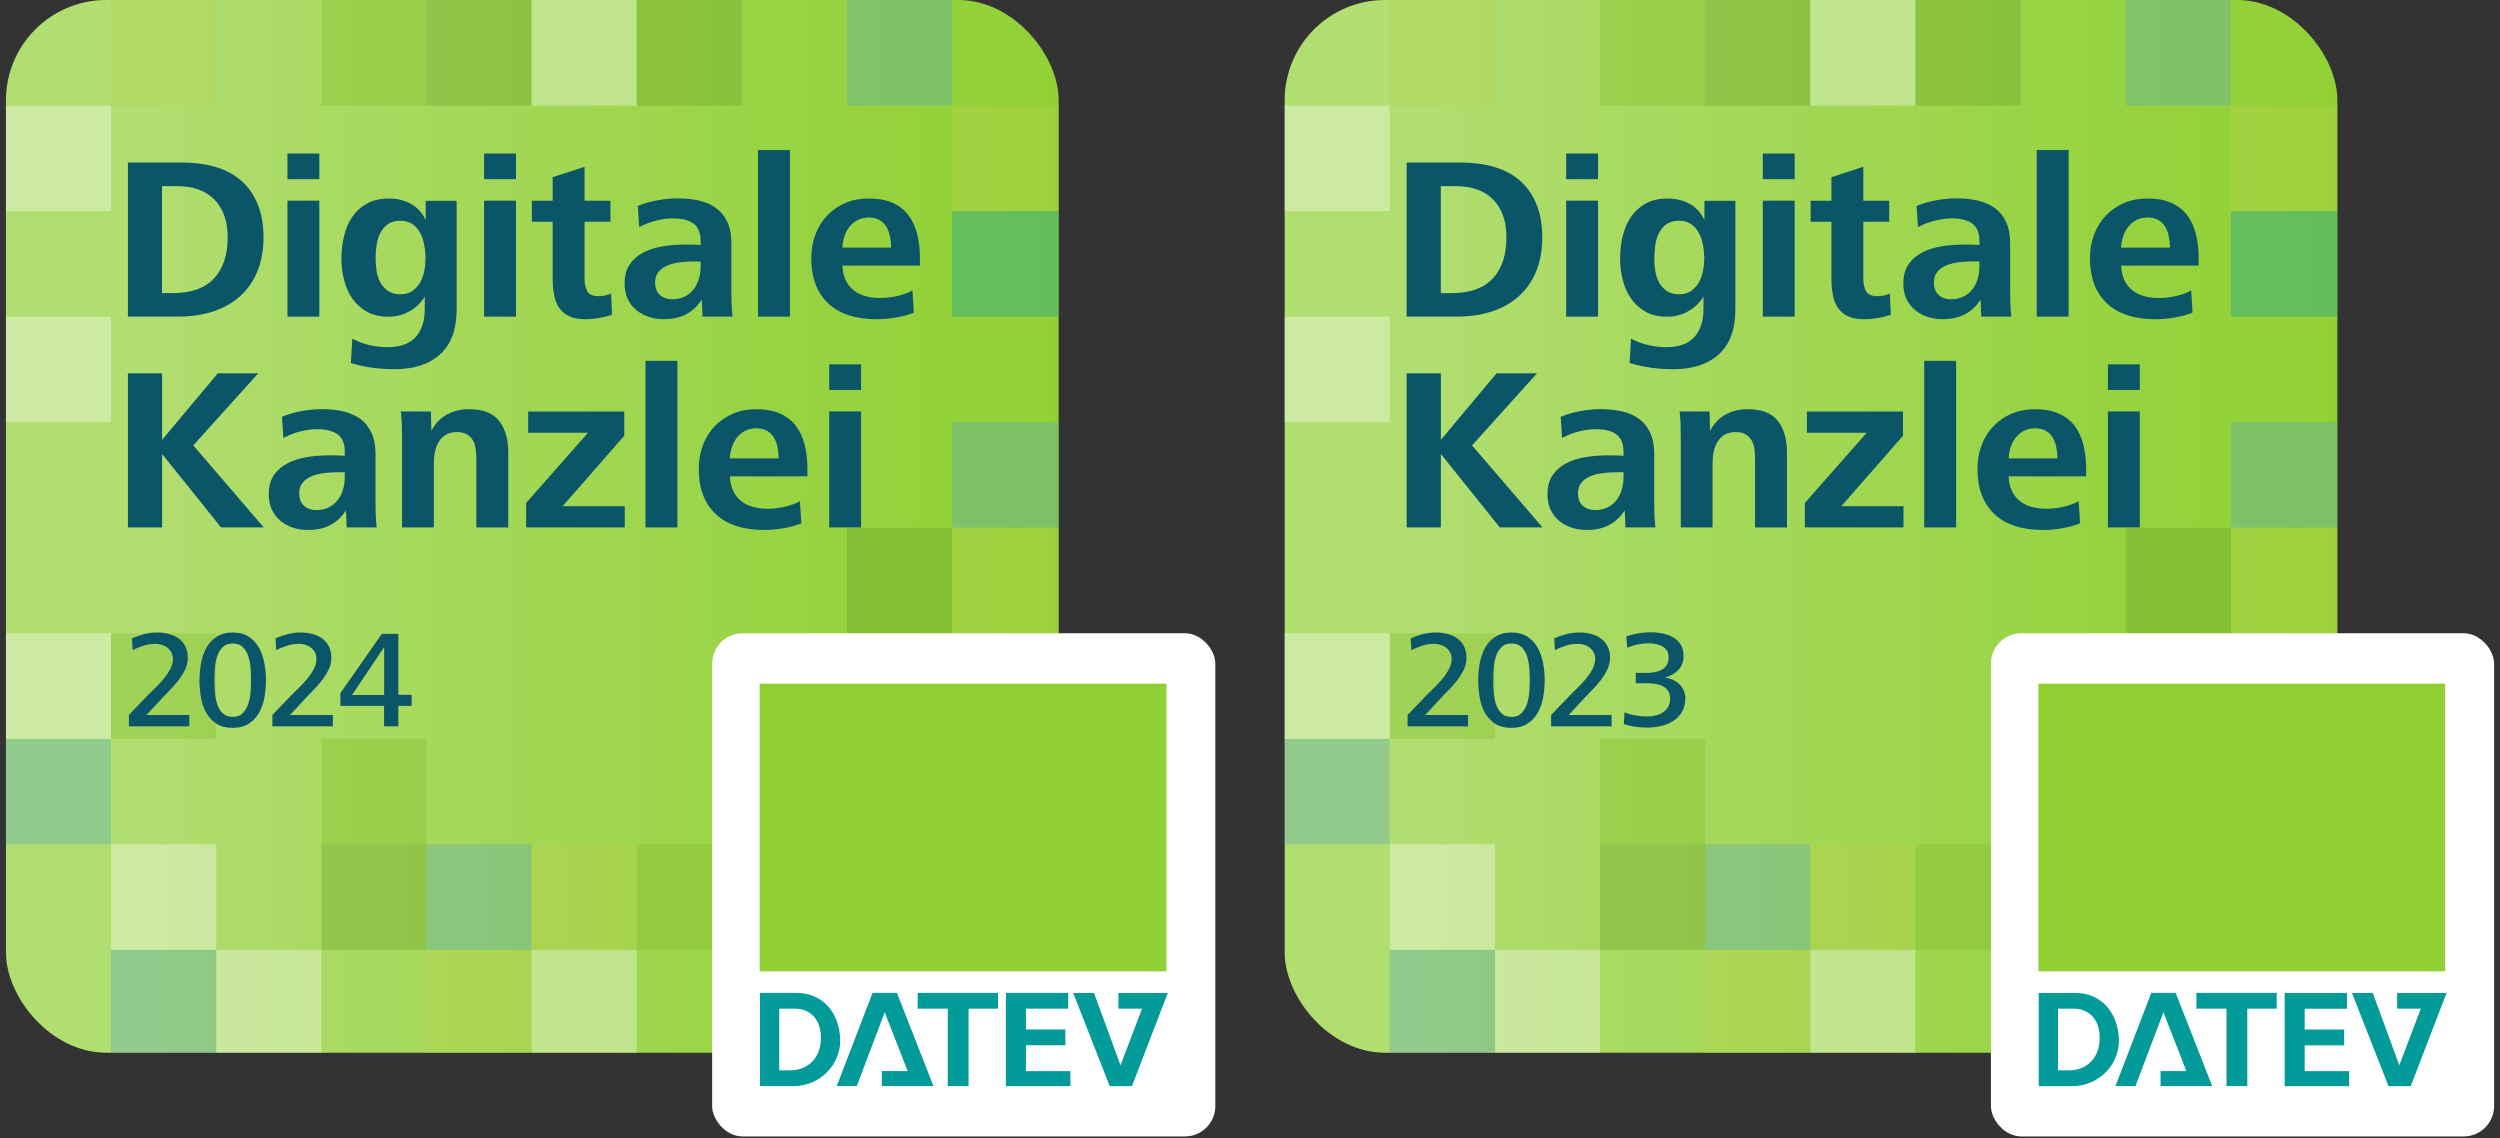 <?xml version="1.0" encoding="UTF-8"?> <svg xmlns="http://www.w3.org/2000/svg" xmlns:xlink="http://www.w3.org/1999/xlink" id="BILDER" viewBox="0 0 424 193"><rect x="0" y="0" width="424" height="193" fill="#333333" stroke="none"/><defs><style> .cls-1 { fill: #0f9a9a; } .cls-1, .cls-2, .cls-3, .cls-4, .cls-5, .cls-6, .cls-7, .cls-8, .cls-9, .cls-10, .cls-11, .cls-12 { stroke-width: 0px; } .cls-2 { fill: #689d26; } .cls-3 { fill: url(#Unbenannter_Verlauf_4-2); } .cls-4 { fill: #59a2bc; } .cls-13 { mix-blend-mode: hard-light; opacity: .35; } .cls-5 { fill: #90d033; } .cls-6 { fill: url(#Unbenannter_Verlauf_4); } .cls-7 { fill: #039a9a; fill-rule: evenodd; } .cls-8 { fill: #0b5569; } .cls-9 { fill: #338f95; } .cls-14 { isolation: isolate; } .cls-10 { fill: #fff; } .cls-11 { fill: #b7d04d; } .cls-12 { fill: #81bb27; } </style><linearGradient id="Unbenannter_Verlauf_4" data-name="Unbenannter Verlauf 4" x1="2148.03" y1="3435.63" x2="2470.28" y2="3435.63" gradientTransform="translate(-2203.28 3524.91) scale(1 -1)" gradientUnits="userSpaceOnUse"><stop offset=".25" stop-color="#b1de70"></stop><stop offset=".31" stop-color="#acdb66"></stop><stop offset=".6" stop-color="#97d341"></stop><stop offset=".75" stop-color="#90d033"></stop><stop offset=".82" stop-color="#87c530"></stop><stop offset=".95" stop-color="#71aa28"></stop><stop offset="1" stop-color="#669d24"></stop></linearGradient><linearGradient id="Unbenannter_Verlauf_4-2" data-name="Unbenannter Verlauf 4" x1="2364.9" y1="3435.63" x2="2687.15" y2="3435.63" xlink:href="#Unbenannter_Verlauf_4"></linearGradient></defs><g class="cls-14"><g id="Signet"><rect id="Kachel" class="cls-6" x="1.01" y="0" width="178.54" height="178.54" rx="17.01" ry="17.01"></rect><g id="Kacheln" class="cls-13"><g id="Kacheln-2"><polygon class="cls-11" points="179.55 17.9 179.55 35.81 161.47 35.81 161.47 17.9 179.29 17.9 179.55 17.9"></polygon><polygon class="cls-1" points="179.55 35.81 179.55 53.71 179.49 53.71 161.47 53.71 161.47 35.81 179.55 35.81"></polygon><polygon class="cls-4" points="179.55 71.59 179.53 89.5 161.47 89.5 161.47 71.59 179.53 71.59 179.55 71.59"></polygon><polygon class="cls-11" points="179.53 89.5 179.53 107.4 179.29 107.4 161.47 107.4 161.47 89.5 179.53 89.5"></polygon><polygon class="cls-9" points="179.53 107.4 179.53 125.3 179.29 125.3 161.47 125.3 161.47 107.4 179.29 107.4 179.53 107.4"></polygon><rect class="cls-2" x="143.64" y="89.5" width="17.82" height="17.9"></rect><rect class="cls-4" x="143.64" y="0" width="17.82" height="17.9"></rect><rect class="cls-12" x="107.97" y="143.19" width="17.82" height="17.9"></rect><rect class="cls-2" x="107.97" y="0" width="17.82" height="17.9"></rect><rect class="cls-10" x="90.15" y="161.09" width="17.82" height="17.45"></rect><rect class="cls-11" x="90.15" y="143.19" width="17.82" height="17.9"></rect><rect class="cls-10" x="90.15" y="0" width="17.82" height="17.9"></rect><rect class="cls-11" x="72.32" y="161.09" width="17.82" height="17.45"></rect><rect class="cls-4" x="72.32" y="143.19" width="17.82" height="17.9"></rect><rect class="cls-2" x="72.32" y="0" width="17.82" height="17.9"></rect><rect class="cls-2" x="54.5" y="143.19" width="17.82" height="17.9"></rect><rect class="cls-12" x="54.5" y="125.3" width="17.82" height="17.88"></rect><rect class="cls-12" x="54.5" y="0" width="17.82" height="17.9"></rect><rect class="cls-10" x="36.67" y="161.09" width="17.82" height="17.45"></rect><rect class="cls-4" x="18.83" y="161.09" width="17.84" height="17.45"></rect><rect class="cls-10" x="18.83" y="143.19" width="17.84" height="17.9"></rect><rect class="cls-12" x="18.83" y="107.4" width="17.84" height="17.9"></rect><rect class="cls-11" x="18.83" y="0" width="17.84" height="17.9"></rect><rect class="cls-4" x="1" y="125.3" width="17.82" height="17.88"></rect><rect class="cls-10" x="1" y="107.4" width="17.82" height="17.9"></rect><rect class="cls-10" x="1" y="53.71" width="17.82" height="17.88"></rect><rect class="cls-10" x="1" y="17.9" width="17.82" height="17.9"></rect></g></g><g><path class="cls-8" d="M21.69,53.7v-26.13h9.17c2.12,0,4.03.25,5.74.76,1.71.51,3.16,1.29,4.35,2.35s2.11,2.38,2.76,3.98c.65,1.59.98,3.46.98,5.6s-.36,4.17-1.08,5.86-1.72,3.09-3,4.21-2.81,1.96-4.58,2.53-3.74.84-5.88.84h-8.46ZM27.49,49.71h1.84c3.08,0,5.4-.82,6.95-2.47s2.33-3.97,2.33-6.97c0-2.74-.74-4.88-2.23-6.41-1.49-1.53-3.62-2.29-6.39-2.29h-2.51v18.14h0Z"></path><path class="cls-8" d="M48.75,30.39v-4.35h5.41v4.35h-5.41ZM48.75,53.7v-19.67h5.41v19.67h-5.41Z"></path><path class="cls-8" d="M59.74,57.43c1.85.97,3.85,1.45,5.99,1.45s3.76-.58,4.78-1.73c1.02-1.15,1.53-2.73,1.53-4.72v-2.12c-.68,1.08-1.56,1.92-2.64,2.51s-2.25.89-3.51.89c-1.44,0-2.66-.28-3.66-.84s-1.83-1.31-2.47-2.23c-.64-.93-1.11-1.98-1.41-3.17s-.45-2.41-.45-3.66.15-2.57.45-3.8.77-2.31,1.41-3.25c.64-.94,1.47-1.69,2.49-2.25s2.26-.84,3.72-.84c1.36,0,2.59.29,3.68.88s1.95,1.51,2.55,2.76v-3.25h5.25v18.41c0,3.37-.93,5.9-2.78,7.6-1.85,1.7-4.44,2.55-7.76,2.55-1.25,0-2.5-.08-3.74-.25-1.24-.17-2.46-.44-3.66-.8l.24-4.11h0ZM64.48,47.87c.31.57.74,1.05,1.29,1.45.55.39,1.25.59,2.12.59s1.53-.2,2.08-.59.99-.88,1.31-1.47c.33-.59.55-1.24.69-1.95s.2-1.41.2-2.09-.06-1.39-.2-2.15c-.13-.76-.35-1.45-.67-2.07-.31-.62-.74-1.14-1.29-1.54-.55-.4-1.25-.61-2.12-.61s-1.61.2-2.15.61-.97.91-1.27,1.52-.5,1.29-.61,2.05c-.1.76-.16,1.48-.16,2.19s.05,1.37.16,2.09.31,1.37.63,1.97h0Z"></path><path class="cls-8" d="M82.1,30.39v-4.35h5.41v4.35h-5.41ZM82.1,53.7v-19.67h5.41v19.67h-5.41Z"></path><path class="cls-8" d="M103.79,53.39c-.71.24-1.44.42-2.21.55-.77.13-1.53.2-2.29.2-1.12,0-2.04-.17-2.76-.51s-1.29-.82-1.7-1.43c-.42-.61-.71-1.35-.86-2.21-.16-.86-.24-1.8-.24-2.82v-9.56h-3.53v-3.56h3.53v-4l5.41-1.76v5.76h4.39v3.56h-4.39v9.64c0,.84.15,1.54.45,2.12.3.57.93.86,1.9.86.73,0,1.45-.14,2.15-.43l.16,3.6h0Z"></path><path class="cls-8" d="M119.15,53.7l-.12-2.9c-.68,1.07-1.55,1.89-2.61,2.47s-2.33.86-3.82.86c-.91,0-1.77-.13-2.57-.39-.8-.26-1.5-.65-2.12-1.16s-1.1-1.14-1.45-1.88c-.35-.74-.53-1.61-.53-2.61,0-1.31.29-2.38.86-3.23.57-.85,1.35-1.53,2.33-2.04s2.1-.86,3.37-1.06c1.27-.2,2.59-.29,3.98-.29.37,0,.76,0,1.18.02s.81.03,1.18.06v-.67c0-1.38-.41-2.37-1.21-2.96s-1.96-.88-3.45-.88c-.89,0-1.84.12-2.86.37-1.02.25-1.98.62-2.9,1.12l-.24-3.6c1.02-.42,2.13-.74,3.33-.96s2.35-.33,3.45-.33c1.33,0,2.55.13,3.66.39s2.06.69,2.86,1.27c.8.59,1.42,1.37,1.88,2.35.46.98.69,2.19.69,3.62v7.8c0,.99.01,1.84.04,2.55s.08,1.4.16,2.08h-5.09ZM117.74,44.34c-.78,0-1.57.05-2.37.14-.8.09-1.51.27-2.14.53-.63.26-1.14.62-1.53,1.08s-.59,1.05-.59,1.78c0,.97.27,1.69.82,2.17s1.24.72,2.08.72,1.52-.16,2.14-.47,1.12-.73,1.51-1.25c.39-.52.69-1.12.88-1.78s.29-1.37.29-2.1v-.82h-1.1Z"></path><path class="cls-8" d="M128.56,53.7v-28.25h5.41v28.25h-5.41Z"></path><path class="cls-8" d="M142.88,45.05c.05,1.7.62,3.04,1.7,4.02s2.67,1.47,4.76,1.47c.97,0,1.94-.12,2.92-.35s1.81-.55,2.49-.94l.24,3.76c-.78.34-1.76.61-2.92.82-1.16.21-2.28.31-3.35.31-3.63,0-6.39-.91-8.29-2.72s-2.84-4.35-2.84-7.62c0-1.46.24-2.81.71-4.05.47-1.24,1.14-2.31,2-3.21s1.89-1.61,3.08-2.12c1.19-.51,2.51-.76,3.98-.76,1.57,0,2.9.25,4.02.74,1.11.5,2,1.19,2.68,2.08.68.89,1.18,1.95,1.49,3.19s.47,2.61.47,4.09v1.29h-13.12ZM151.14,41.99c0-.63-.06-1.24-.18-1.84-.12-.6-.31-1.14-.59-1.63s-.66-.88-1.16-1.18-1.11-.45-1.84-.45-1.41.15-1.96.45-1,.69-1.37,1.16-.65,1.01-.84,1.63c-.2.61-.31,1.23-.33,1.86h8.27Z"></path><path class="cls-8" d="M21.69,89.45v-26.13h5.8v11.28l9.44-11.28h6.86l-11.01,12.22,11.95,13.91h-7.25l-9.99-12.46v12.46h-5.8Z"></path><path class="cls-8" d="M58.8,89.45l-.12-2.9c-.68,1.07-1.55,1.89-2.61,2.47s-2.33.86-3.82.86c-.91,0-1.77-.13-2.57-.39s-1.5-.65-2.12-1.16c-.61-.51-1.1-1.14-1.45-1.88s-.53-1.61-.53-2.61c0-1.31.29-2.38.86-3.23s1.35-1.53,2.33-2.04c.98-.51,2.1-.86,3.37-1.06s2.59-.29,3.98-.29c.37,0,.76,0,1.18.02.42.01.81.03,1.18.06v-.67c0-1.38-.41-2.37-1.21-2.96s-1.96-.88-3.45-.88c-.89,0-1.84.12-2.86.37s-1.98.62-2.9,1.12l-.24-3.6c1.02-.42,2.13-.74,3.33-.96s2.35-.33,3.45-.33c1.33,0,2.55.13,3.66.39s2.06.69,2.86,1.27,1.42,1.37,1.88,2.35c.46.98.69,2.19.69,3.62v7.8c0,.99.01,1.84.04,2.55s.08,1.4.16,2.08h-5.09ZM57.38,80.09c-.78,0-1.57.05-2.37.14-.8.09-1.51.27-2.14.53-.63.26-1.14.62-1.53,1.08s-.59,1.05-.59,1.78c0,.97.27,1.69.82,2.17.55.48,1.24.72,2.08.72s1.52-.16,2.14-.47c.61-.31,1.12-.73,1.51-1.25.39-.52.69-1.12.88-1.78.2-.67.29-1.37.29-2.1v-.82h-1.1Z"></path><path class="cls-8" d="M68.19,89.45v-15.28c0-.73-.01-1.46-.04-2.19-.03-.73-.08-1.46-.16-2.19h5.09l.08,3.29c.65-1.25,1.53-2.18,2.64-2.78s2.36-.9,3.74-.9c2.38,0,4.08.66,5.11,1.98,1.03,1.32,1.55,3.1,1.55,5.35v12.73h-5.41v-11.48c0-.57-.03-1.15-.1-1.72s-.22-1.08-.45-1.51-.57-.78-1-1.06c-.43-.27-1.01-.41-1.74-.41s-1.39.16-1.9.47-.91.72-1.21,1.23-.51,1.08-.63,1.7-.18,1.27-.18,1.92v10.85h-5.41Z"></path><path class="cls-8" d="M89.23,89.45v-4.15l10.5-11.91h-10.15v-3.6h16.3v4.11l-10.46,11.95h10.54v3.6h-16.73,0Z"></path><path class="cls-8" d="M109.48,89.45v-28.25h5.41v28.25h-5.41Z"></path><path class="cls-8" d="M123.8,80.79c.05,1.7.62,3.04,1.7,4.02s2.67,1.47,4.76,1.47c.97,0,1.94-.12,2.92-.35s1.81-.55,2.49-.94l.24,3.76c-.78.34-1.76.61-2.92.82-1.16.21-2.28.31-3.35.31-3.63,0-6.39-.91-8.29-2.72s-2.84-4.35-2.84-7.62c0-1.46.24-2.81.71-4.05.47-1.24,1.14-2.31,2-3.21s1.89-1.61,3.08-2.12,2.51-.76,3.98-.76c1.57,0,2.9.25,4.02.74,1.11.5,2,1.19,2.68,2.08.68.89,1.18,1.95,1.49,3.19s.47,2.61.47,4.09v1.29h-13.12ZM132.06,77.74c0-.63-.06-1.24-.18-1.84-.12-.6-.31-1.14-.59-1.63s-.66-.88-1.16-1.18-1.11-.45-1.84-.45-1.41.15-1.96.45c-.55.3-1,.69-1.37,1.16s-.65,1.01-.84,1.63-.31,1.23-.33,1.86h8.27Z"></path><path class="cls-8" d="M140.63,66.14v-4.35h5.41v4.35h-5.41ZM140.63,89.45v-19.67h5.41v19.67h-5.41Z"></path></g><g id="DATEV-Logo"><rect class="cls-10" x="120.78" y="107.4" width="85.34" height="85.34" rx="5.16" ry="5.16"></rect><g><path class="cls-7" d="M132.17,181.53h1.82c2.8,0,5.11-1.82,5.23-5.23.12-3.28-1.7-5.23-4.38-5.23h-2.68v10.46h0ZM128.89,168.39h6.2c4.26,0,7.29,3.16,7.42,8.03,0,4.38-3.65,7.78-7.9,7.78h-5.71v-15.81h0ZM170.59,168.39h10.58v2.68h-7.17v3.53h6.69v2.68h-6.69v4.38h7.54v2.55h-10.94v-15.81h0ZM149.56,184.2v-2.55h4.38l-3.89-9.97-4.74,12.52h-3.4l6.08-15.81h4.13l6.2,15.81h-8.76ZM155.64,171.07v-2.68h13.62v2.68h-4.99v13.13h-3.53v-13.13h-5.11,0ZM189.68,168.39v2.68h4.01l-3.65,9.61-4.5-12.28h-3.53l6.2,15.81h3.77l6.08-15.81h-8.39Z"></path><polygon class="cls-5" points="128.84 115.94 197.83 115.94 197.83 164.74 128.84 164.74 128.84 115.94 128.84 115.94"></polygon></g></g><g><path class="cls-8" d="M21.86,123.18v-1.93l3.24-3.37c.38-.38.81-.8,1.29-1.27.49-.47.94-.97,1.38-1.49.43-.52.8-1.07,1.1-1.64.31-.56.46-1.14.46-1.72,0-.41-.08-.77-.25-1.09s-.38-.59-.66-.81c-.27-.22-.59-.38-.94-.5-.35-.11-.72-.16-1.12-.16-.71,0-1.38.1-2.01.31-.63.2-1.25.45-1.85.75l-.12-2.01c.67-.28,1.37-.51,2.08-.7.71-.19,1.45-.28,2.2-.28.69,0,1.35.08,1.97.25.63.16,1.18.42,1.66.76.48.34.86.79,1.14,1.33s.42,1.19.42,1.96c0,.71-.16,1.38-.48,2.04-.32.66-.72,1.29-1.21,1.9-.49.61-1,1.19-1.55,1.74-.55.55-1.04,1.06-1.48,1.55l-2.28,2.46h7.26v1.93h-10.27,0Z"></path><path class="cls-8" d="M36.66,122.71c-.72-.49-1.29-1.12-1.72-1.89s-.71-1.65-.87-2.61-.24-1.92-.24-2.86.09-1.87.26-2.83c.17-.96.47-1.83.89-2.61s1-1.41,1.73-1.9c.73-.49,1.65-.74,2.76-.74s2.03.25,2.76.74,1.3,1.13,1.73,1.92.72,1.65.89,2.61.26,1.9.26,2.82-.08,1.87-.25,2.83c-.16.96-.46,1.83-.88,2.61s-1,1.41-1.73,1.9c-.73.49-1.66.74-2.79.74s-2.08-.24-2.82-.73h0ZM36.84,119.42c.2.63.51,1.14.93,1.55.42.41.98.61,1.7.61s1.27-.21,1.68-.62.73-.93.94-1.55.34-1.29.4-2.02c.05-.73.08-1.41.08-2.03,0-.66-.03-1.35-.08-2.08s-.19-1.4-.4-2.02c-.21-.62-.52-1.13-.94-1.53s-.98-.6-1.68-.6-1.27.2-1.68.61-.73.92-.94,1.53-.34,1.28-.4,2.01c-.05.73-.08,1.42-.08,2.08s.03,1.32.08,2.04.18,1.39.39,2.02h0Z"></path><path class="cls-8" d="M46.2,123.18v-1.93l3.24-3.37c.38-.38.81-.8,1.29-1.27.49-.47.94-.97,1.38-1.49.43-.52.8-1.07,1.1-1.64.31-.56.46-1.14.46-1.72,0-.41-.08-.77-.25-1.09s-.38-.59-.66-.81c-.27-.22-.59-.38-.94-.5-.35-.11-.72-.16-1.12-.16-.71,0-1.38.1-2.01.31-.63.2-1.25.45-1.85.75l-.12-2.01c.67-.28,1.37-.51,2.08-.7.71-.19,1.45-.28,2.2-.28.69,0,1.35.08,1.97.25.63.16,1.18.42,1.66.76.48.34.86.79,1.14,1.33s.42,1.19.42,1.96c0,.71-.16,1.38-.48,2.04-.32.66-.72,1.29-1.21,1.9-.49.61-1,1.19-1.55,1.74-.55.55-1.04,1.06-1.48,1.55l-2.28,2.46h7.26v1.93h-10.27,0Z"></path><path class="cls-8" d="M57.73,119.72v-2.16l7.03-10.06h2.8v10.34h2.26v1.88h-2.26v3.46h-2.42v-3.46h-7.4ZM59.7,117.87h5.45v-8.11l-5.45,8.11h0Z"></path></g></g></g><g class="cls-14"><g id="Signet-2" data-name="Signet"><rect id="Kachel-2" data-name="Kachel" class="cls-3" x="217.88" y="0" width="178.54" height="178.54" rx="17.01" ry="17.01"></rect><g id="Kacheln-2" data-name="Kacheln" class="cls-13"><g id="Kacheln-2-2" data-name="Kacheln-2"><polygon class="cls-11" points="396.42 17.9 396.42 35.81 378.34 35.81 378.34 17.9 396.16 17.9 396.42 17.9"></polygon><polygon class="cls-1" points="396.42 35.81 396.42 53.71 396.36 53.71 378.34 53.71 378.34 35.81 396.42 35.81"></polygon><polygon class="cls-4" points="396.42 71.59 396.4 89.5 378.34 89.5 378.34 71.59 396.4 71.59 396.42 71.59"></polygon><polygon class="cls-11" points="396.4 89.5 396.4 107.4 396.16 107.4 378.34 107.4 378.34 89.5 396.4 89.5"></polygon><polygon class="cls-9" points="396.4 107.4 396.4 125.3 396.16 125.3 378.34 125.3 378.34 107.4 396.16 107.4 396.4 107.4"></polygon><rect class="cls-2" x="360.52" y="89.5" width="17.82" height="17.9"></rect><rect class="cls-4" x="360.52" y="0" width="17.82" height="17.9"></rect><rect class="cls-12" x="324.84" y="143.19" width="17.82" height="17.9"></rect><rect class="cls-2" x="324.84" y="0" width="17.82" height="17.9"></rect><rect class="cls-10" x="307.02" y="161.09" width="17.82" height="17.45"></rect><rect class="cls-11" x="307.02" y="143.19" width="17.82" height="17.9"></rect><rect class="cls-10" x="307.02" y="0" width="17.82" height="17.9"></rect><rect class="cls-11" x="289.19" y="161.09" width="17.82" height="17.45"></rect><rect class="cls-4" x="289.19" y="143.19" width="17.82" height="17.9"></rect><rect class="cls-2" x="289.19" y="0" width="17.82" height="17.9"></rect><rect class="cls-2" x="271.37" y="143.19" width="17.82" height="17.9"></rect><rect class="cls-12" x="271.37" y="125.3" width="17.82" height="17.88"></rect><rect class="cls-12" x="271.37" y="0" width="17.82" height="17.9"></rect><rect class="cls-10" x="253.54" y="161.09" width="17.82" height="17.45"></rect><rect class="cls-4" x="235.7" y="161.09" width="17.84" height="17.45"></rect><rect class="cls-10" x="235.7" y="143.19" width="17.84" height="17.9"></rect><rect class="cls-12" x="235.7" y="107.4" width="17.84" height="17.9"></rect><rect class="cls-11" x="235.7" y="0" width="17.84" height="17.9"></rect><rect class="cls-4" x="217.88" y="125.3" width="17.82" height="17.88"></rect><rect class="cls-10" x="217.88" y="107.4" width="17.82" height="17.9"></rect><rect class="cls-10" x="217.88" y="53.71" width="17.82" height="17.88"></rect><rect class="cls-10" x="217.88" y="17.9" width="17.82" height="17.9"></rect></g></g><g><path class="cls-8" d="M238.57,53.7v-26.13h9.17c2.12,0,4.03.25,5.74.76,1.71.51,3.16,1.29,4.35,2.35s2.11,2.38,2.76,3.98c.65,1.59.98,3.46.98,5.6s-.36,4.17-1.08,5.86-1.72,3.09-3,4.21-2.81,1.96-4.58,2.53c-1.78.56-3.74.84-5.88.84h-8.46ZM244.37,49.71h1.84c3.08,0,5.4-.82,6.95-2.47s2.33-3.97,2.33-6.97c0-2.74-.74-4.88-2.23-6.41s-3.62-2.29-6.39-2.29h-2.51v18.14h0Z"></path><path class="cls-8" d="M265.62,30.39v-4.35h5.41v4.35h-5.41ZM265.62,53.7v-19.67h5.41v19.67h-5.41Z"></path><path class="cls-8" d="M276.61,57.43c1.85.97,3.85,1.45,5.99,1.45s3.76-.58,4.78-1.73c1.02-1.15,1.53-2.73,1.53-4.72v-2.12c-.68,1.08-1.56,1.92-2.64,2.51s-2.25.89-3.51.89c-1.44,0-2.66-.28-3.66-.84s-1.83-1.31-2.47-2.23c-.64-.93-1.11-1.98-1.41-3.17s-.45-2.41-.45-3.66.15-2.57.45-3.8.77-2.31,1.41-3.25c.64-.94,1.47-1.69,2.49-2.25s2.26-.84,3.72-.84c1.36,0,2.59.29,3.68.88,1.1.59,1.95,1.51,2.55,2.76v-3.25h5.25v18.41c0,3.37-.93,5.9-2.78,7.6-1.85,1.7-4.44,2.55-7.76,2.55-1.25,0-2.5-.08-3.74-.25-1.24-.17-2.46-.44-3.66-.8l.24-4.11h0ZM281.35,47.87c.31.57.74,1.05,1.29,1.45.55.39,1.25.59,2.12.59s1.53-.2,2.08-.59c.55-.39.99-.88,1.31-1.47.33-.59.55-1.24.69-1.95s.2-1.41.2-2.09-.06-1.39-.2-2.15c-.13-.76-.35-1.45-.67-2.07s-.74-1.14-1.29-1.54c-.55-.4-1.25-.61-2.12-.61s-1.61.2-2.15.61-.97.91-1.27,1.52-.5,1.29-.61,2.05c-.1.76-.16,1.48-.16,2.19s.05,1.37.16,2.09.31,1.37.63,1.97h0Z"></path><path class="cls-8" d="M298.97,30.39v-4.35h5.41v4.35h-5.41ZM298.97,53.7v-19.67h5.41v19.67h-5.41Z"></path><path class="cls-8" d="M320.67,53.39c-.71.24-1.44.42-2.21.55-.77.13-1.53.2-2.29.2-1.12,0-2.04-.17-2.76-.51s-1.29-.82-1.7-1.43c-.42-.61-.71-1.35-.86-2.21-.16-.86-.24-1.8-.24-2.82v-9.56h-3.53v-3.56h3.53v-4l5.41-1.76v5.76h4.39v3.56h-4.39v9.64c0,.84.15,1.54.45,2.12.3.57.93.86,1.9.86.73,0,1.45-.14,2.15-.43l.16,3.6h0Z"></path><path class="cls-8" d="M336.03,53.7l-.12-2.9c-.68,1.07-1.55,1.89-2.61,2.47s-2.33.86-3.82.86c-.91,0-1.77-.13-2.57-.39-.8-.26-1.5-.65-2.12-1.16s-1.1-1.14-1.45-1.88c-.35-.74-.53-1.61-.53-2.61,0-1.31.29-2.38.86-3.23.57-.85,1.35-1.53,2.33-2.04s2.1-.86,3.37-1.06c1.27-.2,2.59-.29,3.98-.29.37,0,.76,0,1.18.02s.81.03,1.18.06v-.67c0-1.38-.41-2.37-1.21-2.96s-1.96-.88-3.45-.88c-.89,0-1.84.12-2.86.37-1.02.25-1.98.62-2.9,1.12l-.24-3.6c1.02-.42,2.13-.74,3.33-.96,1.2-.22,2.35-.33,3.45-.33,1.33,0,2.55.13,3.66.39s2.06.69,2.86,1.27c.8.59,1.42,1.37,1.88,2.35.46.98.69,2.19.69,3.62v7.8c0,.99.01,1.84.04,2.55s.08,1.4.16,2.08h-5.09ZM334.62,44.34c-.78,0-1.57.05-2.37.14-.8.09-1.51.27-2.14.53-.63.26-1.14.62-1.53,1.08s-.59,1.05-.59,1.78c0,.97.27,1.69.82,2.17s1.24.72,2.08.72,1.52-.16,2.14-.47,1.12-.73,1.51-1.25c.39-.52.69-1.12.88-1.78s.29-1.37.29-2.1v-.82h-1.1Z"></path><path class="cls-8" d="M345.43,53.7v-28.25h5.41v28.25h-5.41Z"></path><path class="cls-8" d="M359.75,45.05c.05,1.7.62,3.04,1.7,4.02s2.67,1.47,4.76,1.47c.97,0,1.94-.12,2.92-.35s1.81-.55,2.49-.94l.24,3.76c-.78.34-1.76.61-2.92.82-1.16.21-2.28.31-3.35.31-3.63,0-6.39-.91-8.29-2.72s-2.84-4.35-2.84-7.62c0-1.46.24-2.81.71-4.05.47-1.24,1.14-2.31,2-3.21s1.89-1.61,3.08-2.12,2.51-.76,3.98-.76c1.57,0,2.9.25,4.02.74,1.11.5,2,1.19,2.68,2.08.68.89,1.18,1.95,1.49,3.19s.47,2.61.47,4.09v1.29h-13.12ZM368.02,41.99c0-.63-.06-1.24-.18-1.84-.12-.6-.31-1.14-.59-1.63s-.66-.88-1.16-1.18-1.11-.45-1.84-.45-1.41.15-1.96.45-1,.69-1.37,1.16-.65,1.01-.84,1.63c-.2.61-.31,1.23-.33,1.86h8.27Z"></path><path class="cls-8" d="M238.57,89.45v-26.13h5.8v11.28l9.44-11.28h6.86l-11.01,12.22,11.95,13.91h-7.25l-9.99-12.46v12.46h-5.8Z"></path><path class="cls-8" d="M275.67,89.45l-.12-2.9c-.68,1.07-1.55,1.89-2.61,2.47s-2.33.86-3.82.86c-.91,0-1.77-.13-2.57-.39s-1.5-.65-2.12-1.16c-.61-.51-1.1-1.14-1.45-1.88-.35-.74-.53-1.61-.53-2.61,0-1.31.29-2.38.86-3.23s1.35-1.53,2.33-2.04,2.1-.86,3.37-1.06,2.59-.29,3.98-.29c.37,0,.76,0,1.18.02s.81.03,1.18.06v-.67c0-1.38-.41-2.37-1.21-2.96s-1.96-.88-3.45-.88c-.89,0-1.84.12-2.86.37s-1.98.62-2.9,1.12l-.24-3.6c1.02-.42,2.13-.74,3.33-.96s2.35-.33,3.45-.33c1.33,0,2.55.13,3.66.39s2.06.69,2.86,1.27,1.42,1.37,1.88,2.35c.46.98.69,2.19.69,3.62v7.8c0,.99.01,1.84.04,2.55.03.71.08,1.4.16,2.08h-5.09ZM274.26,80.09c-.78,0-1.57.05-2.37.14s-1.51.27-2.14.53c-.63.26-1.14.62-1.53,1.08s-.59,1.05-.59,1.78c0,.97.27,1.69.82,2.17.55.48,1.24.72,2.08.72s1.52-.16,2.14-.47,1.12-.73,1.51-1.25c.39-.52.69-1.12.88-1.78s.29-1.37.29-2.1v-.82h-1.1Z"></path><path class="cls-8" d="M285.06,89.45v-15.28c0-.73-.01-1.46-.04-2.19s-.08-1.46-.16-2.19h5.09l.08,3.29c.65-1.25,1.53-2.18,2.64-2.78s2.36-.9,3.74-.9c2.38,0,4.08.66,5.11,1.98,1.03,1.32,1.55,3.1,1.55,5.35v12.73h-5.41v-11.48c0-.57-.03-1.15-.1-1.72s-.22-1.08-.45-1.51c-.24-.43-.57-.78-1-1.06s-1.01-.41-1.74-.41-1.39.16-1.9.47-.91.72-1.21,1.23c-.3.51-.51,1.08-.63,1.7s-.18,1.27-.18,1.92v10.85h-5.41,0Z"></path><path class="cls-8" d="M306.1,89.45v-4.15l10.5-11.91h-10.15v-3.6h16.3v4.11l-10.46,11.95h10.54v3.6h-16.73,0Z"></path><path class="cls-8" d="M326.35,89.45v-28.25h5.41v28.25h-5.41Z"></path><path class="cls-8" d="M340.67,80.79c.05,1.7.62,3.04,1.7,4.02s2.67,1.47,4.76,1.47c.97,0,1.94-.12,2.92-.35s1.81-.55,2.49-.94l.24,3.76c-.78.34-1.76.61-2.92.82-1.16.21-2.28.31-3.35.31-3.63,0-6.39-.91-8.29-2.72-1.89-1.82-2.84-4.35-2.84-7.62,0-1.46.24-2.81.71-4.05.47-1.24,1.14-2.31,2-3.21s1.89-1.61,3.08-2.12c1.19-.51,2.51-.76,3.98-.76,1.57,0,2.9.25,4.02.74,1.11.5,2,1.19,2.68,2.08.68.89,1.18,1.95,1.49,3.19s.47,2.61.47,4.09v1.29h-13.12ZM348.94,77.74c0-.63-.06-1.24-.18-1.84-.12-.6-.31-1.14-.59-1.63s-.66-.88-1.16-1.18-1.11-.45-1.84-.45-1.41.15-1.96.45-1,.69-1.37,1.16-.65,1.01-.84,1.63c-.2.61-.31,1.23-.33,1.86h8.27Z"></path><path class="cls-8" d="M357.5,66.14v-4.35h5.41v4.35h-5.41ZM357.5,89.45v-19.67h5.41v19.67h-5.41Z"></path></g><g><path class="cls-8" d="M238.73,123.18v-1.93l3.24-3.37c.38-.38.81-.8,1.29-1.27.49-.47.94-.97,1.38-1.49s.8-1.07,1.1-1.64.46-1.14.46-1.72c0-.41-.08-.77-.25-1.09s-.38-.59-.66-.81c-.27-.22-.59-.38-.94-.5-.35-.11-.72-.16-1.12-.16-.71,0-1.38.1-2.01.31-.63.2-1.25.45-1.85.75l-.12-2.01c.67-.28,1.37-.51,2.08-.7s1.45-.28,2.2-.28c.69,0,1.35.08,1.97.25s1.18.42,1.66.76c.48.34.86.79,1.14,1.33s.42,1.19.42,1.96c0,.71-.16,1.38-.48,2.04s-.72,1.29-1.21,1.9c-.49.61-1,1.19-1.55,1.74-.55.55-1.04,1.06-1.48,1.55l-2.28,2.46h7.26v1.93h-10.27Z"></path><path class="cls-8" d="M253.53,122.71c-.72-.49-1.29-1.12-1.72-1.89s-.71-1.65-.87-2.61-.24-1.92-.24-2.86.09-1.87.26-2.83c.17-.96.47-1.83.89-2.61s1-1.41,1.73-1.9c.73-.49,1.65-.74,2.76-.74s2.03.25,2.76.74,1.3,1.13,1.73,1.92.72,1.65.89,2.61.26,1.9.26,2.82-.08,1.87-.25,2.83c-.16.96-.46,1.83-.88,2.61s-1,1.41-1.73,1.9c-.73.49-1.66.74-2.79.74s-2.08-.24-2.82-.73h0ZM253.72,119.42c.2.63.51,1.14.93,1.55.42.41.98.61,1.7.61s1.27-.21,1.68-.62.73-.93.94-1.55.34-1.29.4-2.02c.05-.73.08-1.41.08-2.03,0-.66-.03-1.35-.08-2.08s-.19-1.4-.4-2.02c-.21-.62-.52-1.13-.94-1.53s-.98-.6-1.68-.6-1.27.2-1.68.61c-.42.41-.73.92-.94,1.53s-.34,1.28-.4,2.01c-.05.73-.08,1.42-.08,2.08s.03,1.32.08,2.04.18,1.39.39,2.02h0Z"></path><path class="cls-8" d="M263.07,123.18v-1.93l3.24-3.37c.38-.38.81-.8,1.29-1.27.49-.47.94-.97,1.38-1.49.43-.52.8-1.07,1.1-1.64.31-.56.46-1.14.46-1.72,0-.41-.08-.77-.25-1.09s-.38-.59-.66-.81c-.27-.22-.59-.38-.94-.5-.35-.11-.72-.16-1.12-.16-.71,0-1.38.1-2.01.31-.63.2-1.25.45-1.85.75l-.12-2.01c.67-.28,1.37-.51,2.08-.7.71-.19,1.45-.28,2.2-.28.69,0,1.35.08,1.97.25.63.16,1.18.42,1.66.76.48.34.86.79,1.14,1.33s.42,1.19.42,1.96c0,.71-.16,1.38-.48,2.04-.32.66-.72,1.29-1.21,1.9-.49.61-1,1.19-1.55,1.74-.55.55-1.04,1.06-1.48,1.55l-2.28,2.46h7.26v1.93h-10.27,0Z"></path><path class="cls-8" d="M275.54,120.81c.6.25,1.23.43,1.92.54s1.32.16,1.92.16c.52,0,1.01-.06,1.48-.18.47-.12.88-.3,1.23-.54s.63-.56.85-.94c.21-.38.32-.85.32-1.4,0-.5-.11-.92-.33-1.25s-.51-.59-.86-.79c-.35-.2-.75-.33-1.2-.41-.45-.08-.9-.12-1.38-.12h-2.07v-1.76h1.76c.55,0,1.05-.04,1.52-.13s.87-.24,1.21-.45c.34-.21.61-.49.8-.82.19-.34.28-.76.28-1.28,0-.44-.1-.81-.3-1.12-.2-.31-.46-.54-.79-.72-.32-.17-.69-.3-1.1-.38-.41-.08-.83-.12-1.25-.12-.56,0-1.16.07-1.79.2-.63.13-1.23.32-1.79.55l-.14-1.93c.66-.22,1.33-.39,2.01-.51.68-.12,1.38-.18,2.08-.18s1.37.07,2.04.2,1.27.35,1.8.66.95.71,1.28,1.22c.33.51.49,1.14.49,1.89,0,1-.3,1.81-.89,2.43s-1.36,1.05-2.3,1.28c.49.06.94.19,1.36.38s.79.43,1.1.73c.31.3.56.65.75,1.06s.28.86.28,1.36c0,.88-.18,1.63-.55,2.26s-.85,1.14-1.45,1.54-1.28.69-2.06.88-1.57.28-2.39.28c-.72,0-1.4-.05-2.04-.14s-1.29-.25-1.95-.47l.14-2.02Z"></path></g><g id="DATEV-Logo-2" data-name="DATEV-Logo"><rect class="cls-10" x="337.66" y="107.4" width="85.34" height="85.34" rx="5.16" ry="5.16"></rect><g><path class="cls-7" d="M349.05,181.53h1.82c2.8,0,5.11-1.82,5.23-5.23.12-3.28-1.7-5.23-4.38-5.23h-2.68v10.46h0ZM345.76,168.4h6.2c4.26,0,7.29,3.16,7.42,8.03,0,4.38-3.65,7.78-7.9,7.78h-5.71v-15.81h0ZM387.47,168.4h10.58v2.68h-7.17v3.53h6.69v2.68h-6.69v4.38h7.54v2.55h-10.94v-15.81h0ZM366.43,184.2v-2.55h4.38l-3.89-9.97-4.74,12.52h-3.4l6.08-15.81h4.13l6.2,15.81h-8.76ZM372.51,171.07v-2.68h13.62v2.68h-4.99v13.13h-3.53v-13.13h-5.11ZM406.56,168.39v2.68h4.01l-3.65,9.61-4.5-12.28h-3.53l6.2,15.81h3.77l6.08-15.81h-8.39Z"></path><polygon class="cls-5" points="345.71 115.94 414.7 115.94 414.7 164.74 345.71 164.74 345.71 115.94 345.71 115.94"></polygon></g></g></g></g></svg> 